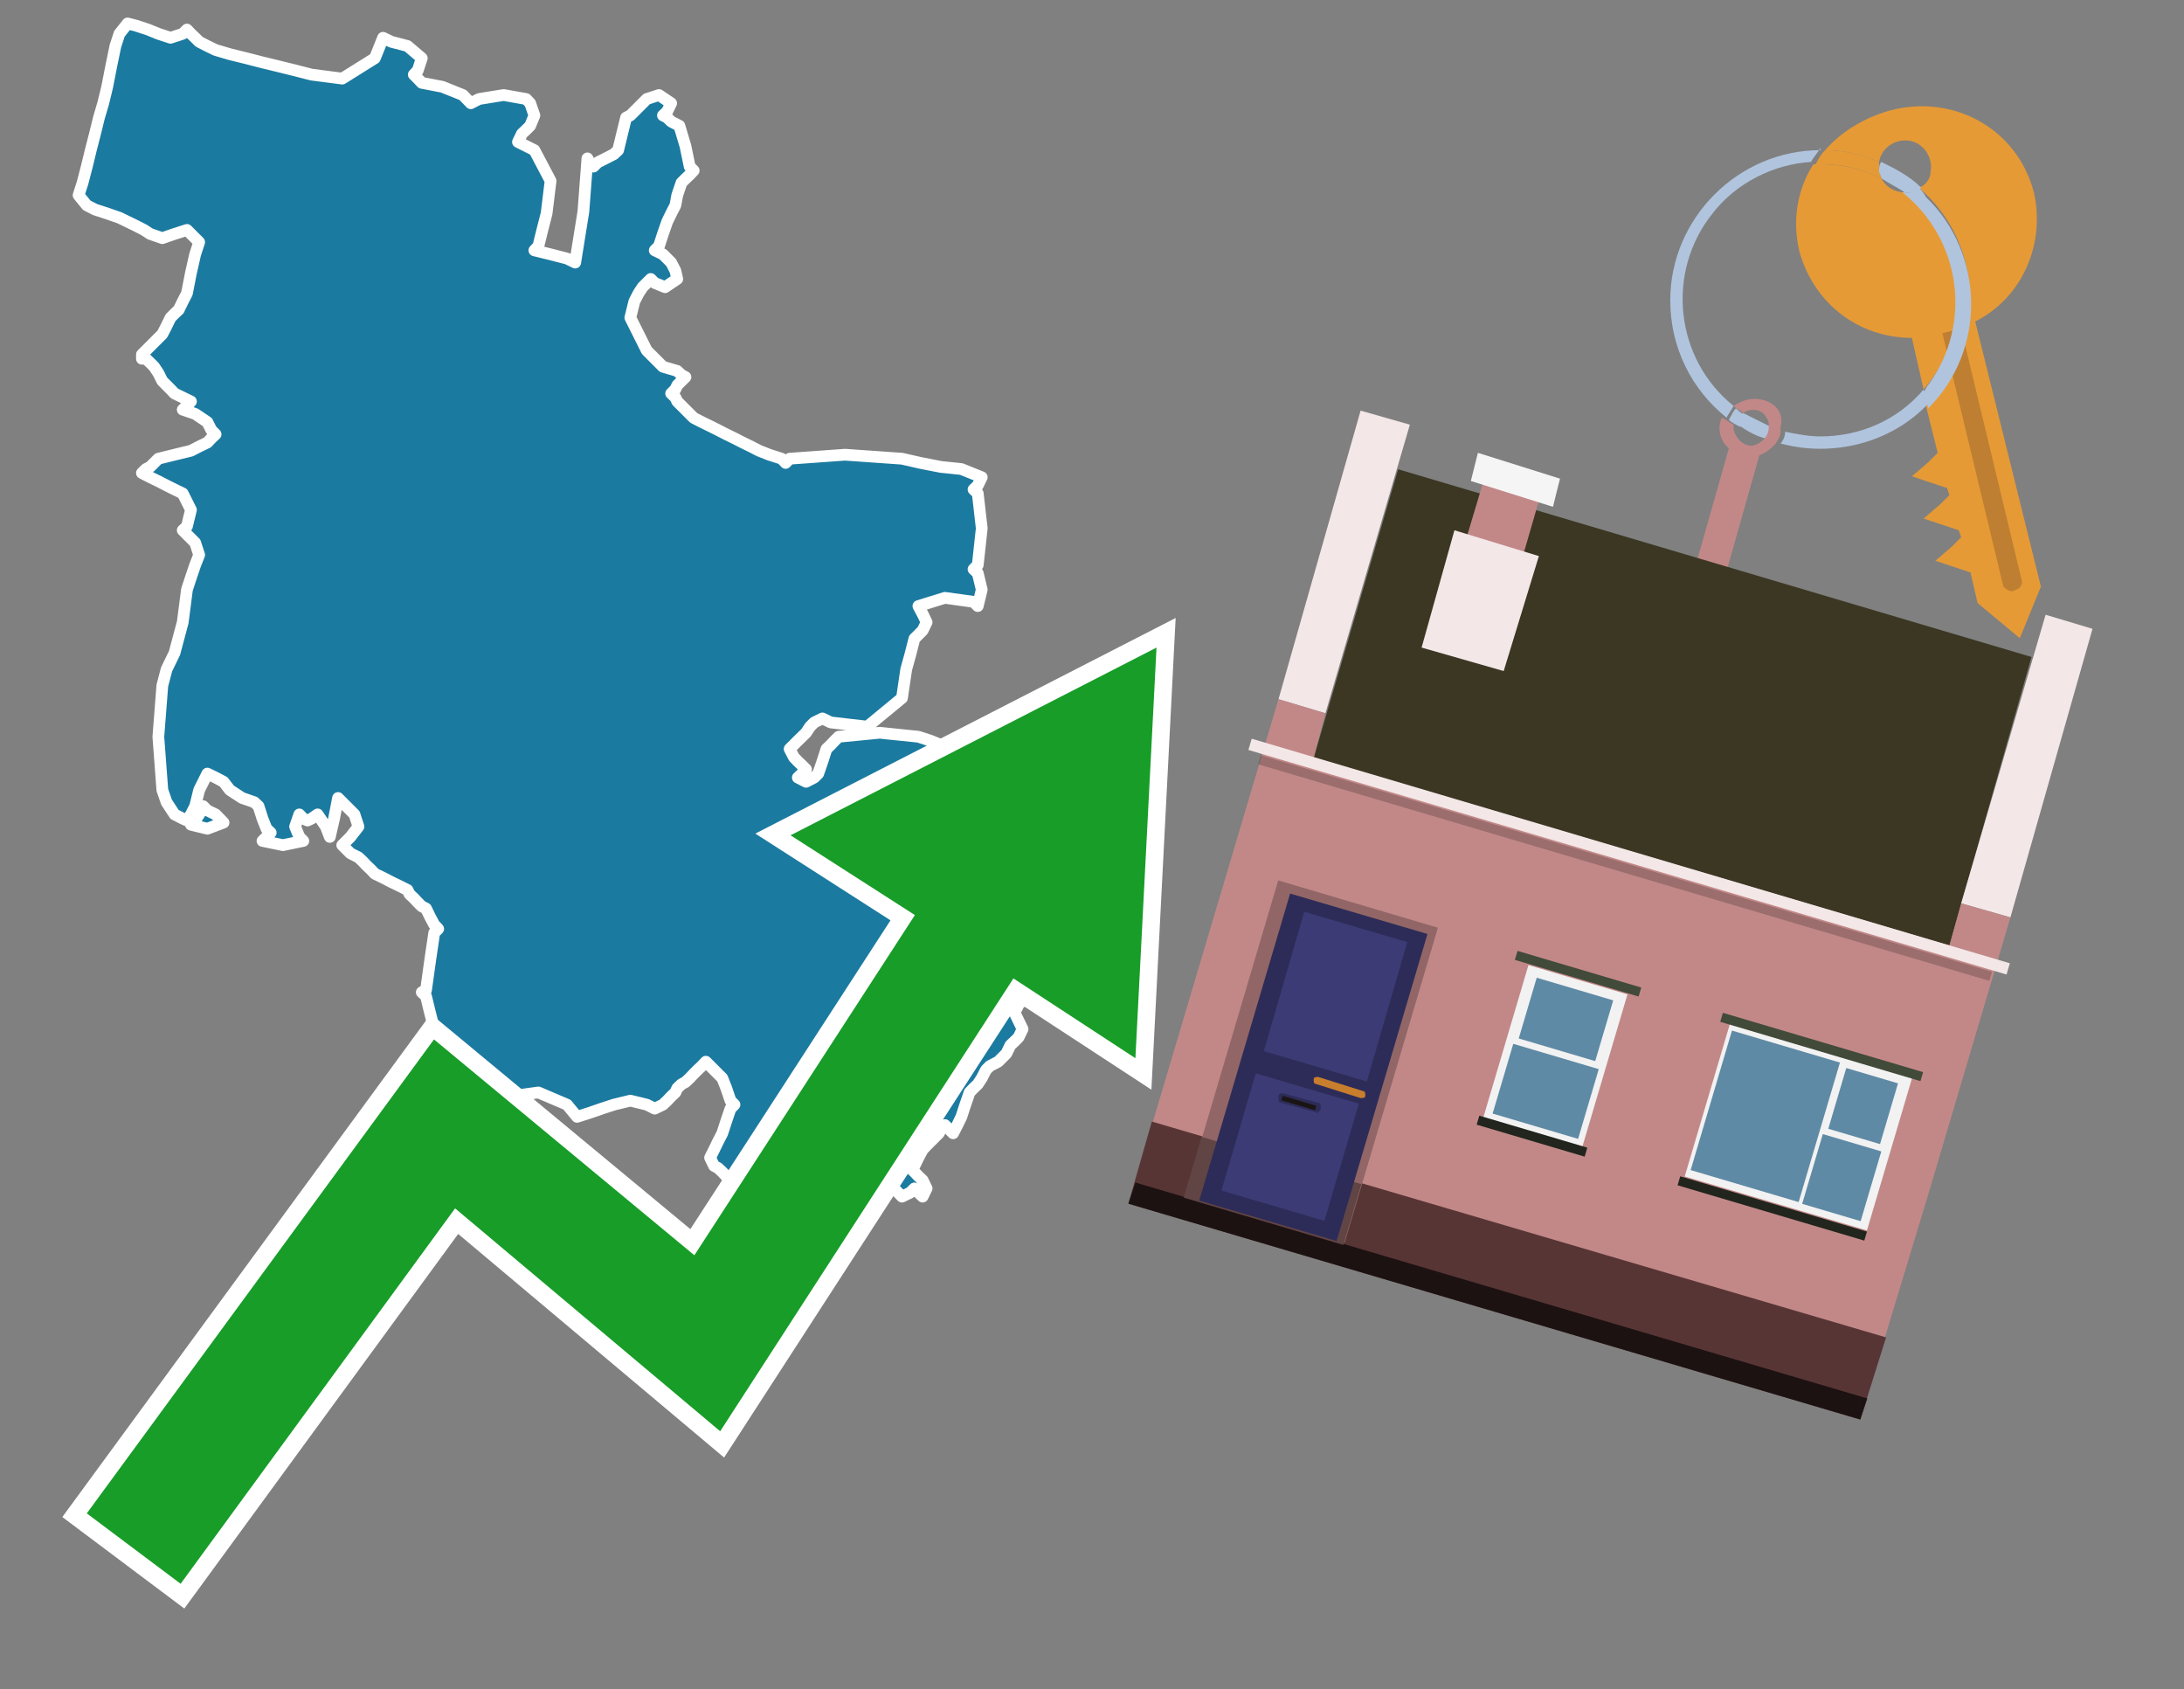 <?xml version="1.0" encoding="utf-8"?>
<!-- Generator: Adobe Illustrator 26.0.3, SVG Export Plug-In . SVG Version: 6.00 Build 0)  -->
<svg version="1.1" id="Text" xmlns="http://www.w3.org/2000/svg" xmlns:xlink="http://www.w3.org/1999/xlink" x="0px" y="0px"
	 width="93.1px" height="72px" viewBox="0 0 93.1 72" style="enable-background:new 0 0 93.1 72;" xml:space="preserve">
<rect x="0" y="0" width="93.1" height="72" fill="#808080" stroke="none"/>
<style type="text/css">
	.st0{fill:#1B7AA0;stroke:#FFFFFF;stroke-width:0.5;stroke-linejoin:round;}
	.st1{fill:none;stroke:#FFFFFF;stroke-width:1.5;stroke-miterlimit:10;}
	.st2{fill:#179D28;}
	.st3{fill:#E69A35;}
	.st4{fill:#B0C4DE;}
	.st5{fill:#C28888;}
	.st6{fill:#BF7F32;}
	.st7{fill-rule:evenodd;clip-rule:evenodd;fill:#3B3723;}
	.st8{fill-rule:evenodd;clip-rule:evenodd;fill:#F3E7E7;}
	.st9{fill-rule:evenodd;clip-rule:evenodd;fill:#C28888;}
	.st10{fill-rule:evenodd;clip-rule:evenodd;fill:#583535;}
	.st11{fill-rule:evenodd;clip-rule:evenodd;fill:#1D1212;}
	.st12{fill-rule:evenodd;clip-rule:evenodd;fill:#F5F5F5;}
	.st13{opacity:0.2;fill-rule:evenodd;clip-rule:evenodd;}
	.st14{fill-rule:evenodd;clip-rule:evenodd;fill:#926666;}
	.st15{fill-rule:evenodd;clip-rule:evenodd;fill:#614444;}
	.st16{fill:#2D2C58;}
	.st17{fill:#3C3B75;}
	.st18{fill:#C87E2C;}
	.st19{fill:#1A1515;}
	.st20{fill-rule:evenodd;clip-rule:evenodd;fill:#F2F2F2;}
	.st21{fill-rule:evenodd;clip-rule:evenodd;fill:#5F8AA5;}
	.st22{fill-rule:evenodd;clip-rule:evenodd;fill:#424A39;}
	.st23{fill-rule:evenodd;clip-rule:evenodd;fill:#21251D;}
</style>
<path class="st0" d="M8.32,34.97L8.49,34.71L8.66,34.36L8.84,34.54L9.19,34.71L9.53,35.06L8.84,35.32L8.14,35.15L8.14,34.97ZM6.05,15.11L6.22,14.94L6.4,14.76L6.57,14.59L6.75,14.41L6.92,14.24L7.1,13.89L7.27,13.54L7.44,13.37L7.62,13.2L7.79,12.85L7.97,12.5L8.14,11.63L8.32,10.84L8.49,10.32L7.97,9.8L7.44,9.97L6.92,10.15L6.4,9.97L6.14,9.8L5.79,9.62L5.44,9.45L5.09,9.28L4.57,9.1L4.05,8.93L3.7,8.75L3.35,8.32L3.52,7.79L3.7,7.1L3.87,6.4L4.05,5.7L4.22,5.01L4.4,4.4L4.57,3.7L4.74,2.83L4.92,1.96L5.09,1.44L5.44,1.0L5.79,1.09L6.31,1.26L6.75,1.44L7.27,1.61L7.79,1.44L7.97,1.26L8.14,1.44L8.32,1.61L8.49,1.78L8.84,1.96L9.19,2.13L9.8,2.31L10.49,2.48L11.19,2.66L11.89,2.83L12.58,3.0L13.28,3.18L14.59,3.35L15.98,2.48L16.33,1.61L16.68,1.78L17.37,1.96L17.98,2.48L17.81,3.0L17.64,3.18L17.81,3.35L17.98,3.53L18.86,3.7L19.73,4.05L20.07,4.4L20.42,4.22L21.47,4.05L22.43,4.22L22.6,4.4L22.78,4.92L22.6,5.36L22.43,5.53L22.25,5.7L22.08,6.05L22.78,6.4L23.47,7.71L23.3,9.1L23.12,9.8L22.95,10.49L22.78,10.67L23.47,10.84L24.17,11.02L24.52,11.19L24.87,9.01L25.04,6.75L25.13,6.92L25.3,7.1L25.48,6.92L25.82,6.75L26.17,6.57L26.35,6.4L26.52,5.7L26.69,5.01L26.87,4.92L27.04,4.75L27.22,4.57L27.39,4.4L27.57,4.22L28.09,4.05L28.61,4.4L28.44,4.75L28.26,4.92L28.44,5.01L28.61,5.18L28.96,5.36L29.22,6.23L29.4,7.1L29.57,7.27L29.4,7.45L29.22,7.62L29.05,7.79L28.87,8.32L28.79,8.75L28.61,9.1L28.44,9.45L28.26,9.97L28.09,10.49L27.91,10.67L28.26,10.84L28.61,11.19L28.79,11.54L28.87,11.89L28.35,12.24L27.91,12.06L27.74,11.89L27.57,12.06L27.39,12.24L27.22,12.5L27.04,12.85L26.87,13.54L27.22,14.24L27.57,14.94L28.26,15.63L28.87,15.81L29.05,15.98L29.22,16.07L29.05,16.24L28.87,16.42L28.79,16.59L28.61,16.77L28.79,16.94L28.87,17.11L29.05,17.29L29.22,17.46L29.4,17.64L29.57,17.81L29.92,17.99L30.27,18.16L30.61,18.33L30.96,18.51L31.31,18.68L31.66,18.86L32.01,19.03L32.36,19.21L32.79,19.38L33.32,19.55L33.49,19.73L33.66,19.55L36.02,19.38L38.45,19.55L39.24,19.73L40.11,19.9L40.98,19.99L41.85,20.34L41.68,20.69L41.5,20.86L41.68,21.03L41.85,22.52L41.68,24.08L41.5,24.26L41.68,24.43L41.85,25.13L41.68,25.83L41.5,25.65L40.28,25.48L39.15,25.83L39.33,26.17L39.5,26.52L39.33,26.87L39.15,27.05L38.98,27.22L38.8,27.92L38.63,28.53L38.45,29.75L36.97,30.97L35.41,30.79L35.06,30.62L34.71,30.79L34.53,30.97L34.36,31.23L34.01,31.57L33.66,31.92L33.84,32.27L34.01,32.45L34.19,32.62L34.36,32.79L34.19,32.97L34.01,33.14L34.36,33.32L34.71,33.14L34.88,32.97L35.06,32.45L35.23,31.92L35.41,31.75L35.58,31.57L35.75,31.4L37.5,31.23L39.15,31.4L39.67,31.57L40.11,31.75L40.28,31.92L40.46,32.1L40.63,32.27L40.81,32.45L40.98,32.62L41.15,32.79L41.5,32.97L41.85,33.14L42.03,33.32L42.2,33.49L42.37,33.67L42.55,33.84L42.72,34.01L42.9,34.19L43.07,34.36L43.25,34.19L43.51,34.01L43.86,34.36L44.2,34.71L44.55,35.41L44.73,36.02L44.9,35.84L45.07,35.67L45.25,35.32L45.07,34.97L44.9,34.71L45.07,34.36L45.25,34.19L45.07,34.01L44.9,33.67L45.25,33.32L45.6,33.67L45.77,34.01L45.95,34.19L46.47,34.36L46.99,34.54L47.17,34.71L47.34,35.06L47.51,35.32L47.6,35.49L47.78,35.67L47.95,36.02L48.12,36.37L48.3,36.71L48.47,37.06L48.65,37.41L48.47,37.76L48.3,38.11L47.95,38.46L47.6,38.63L47.17,38.72L46.64,38.89L46.47,39.07L46.29,39.24L46.12,39.41L45.95,39.59L45.77,39.76L45.6,39.94L45.42,40.11L45.25,40.46L45.07,40.81L44.9,40.98L44.73,41.16L44.55,41.33L44.38,41.51L44.2,41.85L44.03,42.2L43.86,42.29L43.68,42.46L43.59,42.64L43.42,42.81L43.25,43.16L43.42,43.51L43.59,43.86L43.42,44.21L43.25,44.38L43.07,44.55L42.9,44.9L42.55,45.25L42.2,45.43L42.03,45.6L41.85,45.95L41.68,46.21L41.5,46.38L41.33,46.56L41.15,47.08L40.98,47.6L40.81,47.95L40.63,48.3L40.46,48.13L40.28,47.95L40.11,48.13L40.02,48.3L39.85,48.47L39.67,48.65L39.5,48.82L39.33,49.0L39.15,49.34L38.98,49.69L38.8,49.78L38.98,49.95L39.15,50.13L39.33,50.3L39.5,50.65L39.33,51.0L39.15,50.83L38.98,50.65L38.8,50.83L38.45,51.0L38.11,50.65L37.93,50.3L37.76,50.13L37.93,49.95L38.11,49.26L37.93,48.65L37.76,48.3L37.93,47.95L38.11,47.6L38.28,47.25L38.45,47.08L38.8,46.91L39.15,46.73L38.98,46.56L38.8,46.38L38.63,46.21L38.45,46.12L38.28,45.95L38.11,45.77L37.93,45.6L37.76,45.95L37.58,46.21L37.41,46.38L37.24,46.56L37.06,46.73L36.89,46.91L36.71,47.08L36.54,47.25L36.36,47.43L36.02,47.6L35.75,47.95L35.58,48.3L35.41,48.47L35.23,48.65L35.06,48.82L34.71,49.0L34.36,48.82L34.01,48.65L33.66,48.82L33.49,49.0L33.32,49.17L33.14,49.34L32.97,49.52L32.79,49.69L32.62,49.78L32.53,49.95L32.36,50.13L32.18,50.3L32.01,50.48L31.66,50.65L31.31,50.48L31.14,50.3L30.96,50.13L30.79,49.95L30.61,49.78L30.44,49.69L30.27,49.34L30.44,49.0L30.61,48.65L30.79,48.3L30.96,47.78L31.14,47.25L31.31,47.08L31.14,46.91L30.96,46.38L30.79,45.95L30.61,45.77L30.44,45.6L30.27,45.43L30.09,45.25L29.92,45.43L29.74,45.6L29.57,45.77L29.4,45.95L29.22,46.12L29.05,46.21L28.87,46.38L28.79,46.56L28.61,46.73L28.44,46.91L28.26,47.08L27.91,47.25L27.57,47.08L26.87,46.91L26.17,47.08L25.65,47.25L25.13,47.43L24.6,47.6L24.17,47.08L22.95,46.56L21.73,46.73L20.6,46.91L19.38,46.38L19.2,45.95L19.03,45.43L18.86,44.9L18.68,44.38L18.51,43.86L18.33,43.16L18.16,42.46L17.98,42.29L18.16,42.2L18.33,40.98L18.51,39.76L18.68,39.59L18.51,39.41L18.33,39.07L18.16,38.72L17.98,38.63L17.81,38.46L17.64,38.28L17.46,38.11L17.37,37.93L17.03,37.76L16.68,37.59L16.33,37.41L15.98,37.24L15.81,37.06L15.63,36.89L15.46,36.71L15.28,36.54L14.94,36.37L14.59,36.02L14.94,35.67L15.28,35.23L15.11,34.71L14.94,34.54L14.76,34.36L14.59,34.19L14.41,34.01L14.24,34.89L14.06,35.67L13.89,35.23L13.54,34.71L13.28,34.89L13.11,34.97L12.93,34.89L12.76,34.71L12.58,35.23L12.76,35.67L12.93,35.84L12.06,36.02L11.19,35.84L11.36,35.67L11.54,35.49L11.36,35.32L11.19,34.89L11.02,34.36L10.84,34.19L10.32,34.01L9.8,33.67L9.53,33.32L9.19,33.14L8.84,32.97L8.49,33.67L8.32,34.36L8.14,34.71L7.97,34.97L7.79,34.89L7.44,34.71L7.1,34.19L6.92,33.67L6.75,31.4L6.92,29.22L7.1,28.53L7.44,27.83L7.79,26.52L7.97,25.13L8.14,24.61L8.32,24.08L8.49,23.65L8.32,23.13L8.14,22.95L7.97,22.78L7.79,22.6L7.97,22.43L8.14,21.73L7.79,21.03L7.44,20.86L7.1,20.69L6.75,20.51L6.4,20.34L6.05,20.16L6.22,19.99L6.4,19.9L6.57,19.73L6.75,19.55L7.44,19.38L8.14,19.21L8.49,19.03L8.84,18.86L9.01,18.68L9.19,18.51L9.01,18.33L8.84,17.99L8.32,17.64L7.79,17.46L7.97,17.29L8.14,17.11L7.79,16.94L7.44,16.77L7.27,16.59L7.1,16.42L6.92,16.24L6.75,15.9L6.57,15.63L6.4,15.46L6.22,15.29L6.05,15.29Z"/>
<polygon class="st1" points="49.3,27.6 33.7,35.6 39,39 29.6,53.5 18.5,44.3 3.7,64.5 7.7,67.5 19.4,51.5 30.7,61 43.2,41.7 
	48.4,45.1 "/>
<polygon class="st2" points="49.3,27.6 33.7,35.6 39,39 29.6,53.5 18.5,44.3 3.7,64.5 7.7,67.5 19.4,51.5 30.7,61 43.2,41.7 
	48.4,45.1 "/>
<path class="st3" d="M80.2,7.6c0-0.1-0.1-0.2-0.1-0.3c0-0.1,0-0.3,0-0.4c-0.7-0.3-1.5-0.5-2.3-0.5c-0.2,0.2-0.3,0.4-0.4,0.6
	c0.1,0,0.2,0,0.3,0C78.5,7,79.4,7.2,80.2,7.6z"/>
<path class="st4" d="M77.6,6.4c-3.5,0-6.4,2.9-6.4,6.4c0,2,0.9,3.8,2.4,5c0.1-0.2,0.2-0.3,0.3-0.5c-2.5-2-2.9-5.7-0.9-8.2
	c1-1.3,2.6-2.1,4.2-2.2c0.1-0.2,0.3-0.4,0.4-0.6V6.4z"/>
<path class="st3" d="M84.2,13.7c2-1,3-3.3,2.5-5.5C86,5.5,83.3,4,80.6,4.7c-1.1,0.3-2.1,0.9-2.8,1.7c0.8,0,1.6,0.2,2.3,0.5
	c0.1-0.6,0.7-1,1.3-0.9c0.6,0.1,1,0.7,0.9,1.3c0,0.3-0.2,0.6-0.5,0.7c2.7,2.3,2.9,6.4,0.6,9c-0.1,0.1-0.2,0.2-0.3,0.3l0.5,2
	l-0.4,0.4l-0.7,0.6l0.9,0.3l0.6,0.2l0.1,0.3l-0.4,0.4L82,22.1l0.9,0.3l0.6,0.2l0.1,0.3l-0.4,0.4l-0.7,0.6l0.9,0.3l0.6,0.2l0.3,1.3
	l1.8,1.5L87,25L84.2,13.7z"/>
<path class="st3" d="M81.2,8.2c-0.4,0-0.8-0.2-1-0.6C79.4,7.2,78.5,7,77.6,7c-0.1,0-0.2,0-0.3,0c-0.7,1.1-0.9,2.4-0.6,3.7
	c0.6,2.2,2.5,3.7,4.8,3.7l0.5,2.2c2.1-2.4,1.9-6.1-0.6-8.2C81.3,8.3,81.2,8.3,81.2,8.2z"/>
<path class="st4" d="M74.1,18.1c0.4,0.3,0.8,0.5,1.2,0.6c0.1-0.1,0.2-0.3,0.2-0.5l0,0c-0.4-0.2-0.8-0.4-1.2-0.6
	C74.2,17.8,74.1,17.9,74.1,18.1z"/>
<path class="st4" d="M74.4,17.7c-0.2-0.1-0.3-0.2-0.4-0.3c-0.1,0.1-0.2,0.3-0.3,0.5c0.1,0.1,0.3,0.2,0.5,0.3
	C74.1,17.9,74.2,17.8,74.4,17.7z"/>
<path class="st5" d="M74.8,17c-0.3,0-0.6,0.1-0.9,0.3c0.1,0.1,0.3,0.2,0.4,0.3c0.3-0.2,0.8-0.2,1,0.2c0.1,0.1,0.1,0.3,0.1,0.4l0,0
	c0,0.4-0.3,0.7-0.7,0.8c-0.4,0-0.7-0.3-0.8-0.7c0,0,0,0,0-0.1v-0.1c-0.2-0.1-0.3-0.2-0.5-0.3c-0.2,0.4-0.1,1,0.3,1.3l-1.7,6l1.3,0.3
	l1.7-6c0.3-0.1,0.5-0.3,0.7-0.5c0.1-0.2,0.2-0.3,0.2-0.5c0-0.1,0-0.1,0-0.2C76.1,17.5,75.5,17,74.8,17z"/>
<path class="st6" d="M86,25.1l-0.2,0.1c-0.2,0-0.3-0.1-0.4-0.2l0,0l-2.6-10.8l0.8-0.2l2.6,10.8C86.2,24.9,86.1,25.1,86,25.1L86,25.1
	z"/>
<path class="st4" d="M80.1,7.3c0,0.1,0.1,0.2,0.1,0.3c0.3,0.2,0.7,0.4,1,0.6c0.1,0,0.2,0,0.3,0c0.1,0,0.3-0.1,0.4-0.2
	c-0.5-0.5-1.1-0.8-1.7-1.1C80.1,7,80.1,7.2,80.1,7.3z"/>
<path class="st4" d="M77.6,18.6c-0.5,0-1-0.1-1.5-0.2c0,0.2-0.1,0.4-0.2,0.5c2.2,0.6,4.7,0,6.3-1.7L82,16.6
	C80.9,17.9,79.3,18.6,77.6,18.6z"/>
<path class="st4" d="M81.8,8c-0.1,0.1-0.2,0.1-0.4,0.2c-0.1,0-0.2,0-0.3,0c2.5,2,3,5.6,1.1,8.2c-0.1,0.1-0.1,0.2-0.2,0.3l0.2,0.7
	c2.5-2.5,2.4-6.6-0.1-9C82,8.2,81.9,8.1,81.8,8L81.8,8z"/>
<g>
	<polygon class="st7" points="83.1,40.3 56,32.3 59.6,20 86.6,28 83.1,40.3 	"/>
	<polygon class="st8" points="85.7,39.1 83.6,38.5 87.2,26.2 89.2,26.8 85.7,39.1 	"/>
	<polygon class="st8" points="56.5,30.4 54.5,29.8 58,17.5 60.1,18.1 56.5,30.4 	"/>
	<polygon class="st9" points="82.2,50.9 85.7,39.1 83.6,38.5 83.1,40.3 56,32.3 56.5,30.4 54.5,29.8 49,48.3 80.2,57.5 	"/>
	<polygon class="st10" points="79.3,60.5 80.4,57 49.1,47.8 48.1,51.3 79.3,60.5 	"/>
	<polygon class="st11" points="79.3,60.5 79.6,59.6 48.4,50.4 48.1,51.3 79.3,60.5 	"/>
	<polygon class="st9" points="65.7,21 63.3,20.3 62.4,23.3 64.8,24.1 65.7,21 	"/>
	<polygon class="st12" points="66.5,20.4 63,19.3 62.7,20.5 66.2,21.6 66.5,20.4 	"/>
	
		<rect x="52.6" y="36.3" transform="matrix(-0.959 -0.284 0.284 -0.959 125.669 91.284)" class="st8" width="33.7" height="0.5"/>
	
		<rect x="53.1" y="36.7" transform="matrix(-0.959 -0.284 0.284 -0.959 125.302 92.08)" class="st13" width="32.5" height="0.4"/>
	<polygon class="st8" points="65.6,23.7 62,22.6 60.6,27.6 64.1,28.6 65.6,23.7 	"/>
	<g>
		
			<rect x="52.3" y="38.3" transform="matrix(-0.959 -0.284 0.284 -0.959 96.599 104.548)" class="st14" width="7.1" height="14"/>
		
			<rect x="50.7" y="49.4" transform="matrix(0.959 0.284 -0.284 0.959 16.632 -13.321)" class="st15" width="7.1" height="2.7"/>
		<g transform="matrix( 0.861, 0, 0, 0.861, 2148,666.7) ">
			<g>
				<g>
					<g id="Symbol_9_0_Layer2_0_MEMBER_8_MEMBER_12_MEMBER_0_FILL_00000093865004065132929740000008290924546830182040_">
						<path class="st16" d="M-2424.1-728.1l-6.8-2l-4.5,15.2l6.8,2L-2424.1-728.1z"/>
					</g>
				</g>
			</g>
		</g>
		<g transform="matrix( 0.861, 0, 0, 0.861, 2148,666.7) ">
			<g>
				<g id="Symbol_9_0_Layer2_0_MEMBER_8_MEMBER_12_MEMBER_1_MEMBER_1_FILL_89_">
					<path class="st17" d="M-2430.2-729.2l-2,6.9l5.1,1.5l2-6.9L-2430.2-729.2z"/>
				</g>
			</g>
		</g>
		<g transform="matrix( 0.861, 0, 0, 0.861, 2148,666.7) ">
			<g>
				<g id="Symbol_9_0_Layer2_0_MEMBER_8_MEMBER_12_MEMBER_1_MEMBER_1_FILL_33_">
					<path class="st17" d="M-2432.6-721.2l-1.7,5.8l5.1,1.5l1.7-5.8L-2432.6-721.2z"/>
				</g>
			</g>
		</g>
		<path class="st18" d="M58.1,46.5l-1.9-0.6c-0.1,0-0.2,0-0.2,0.1l0,0c0,0.1,0,0.2,0.1,0.2l1.9,0.6c0.1,0,0.2,0,0.2-0.1l0,0
			C58.2,46.6,58.2,46.5,58.1,46.5z"/>
		<path class="st16" d="M56.1,47.4L54.6,47c-0.1,0-0.1-0.1-0.1-0.2l0-0.1c0-0.1,0.1-0.1,0.2-0.1l1.5,0.4c0.1,0,0.1,0.1,0.1,0.2
			l0,0.1C56.2,47.4,56.1,47.5,56.1,47.4z"/>
		
			<rect x="54.6" y="46.9" transform="matrix(0.959 0.284 -0.284 0.959 15.632 -13.782)" class="st19" width="1.5" height="0.2"/>
	</g>
	<g>
		
			<rect x="72.6" y="44.6" transform="matrix(0.959 0.284 -0.284 0.959 16.791 -19.771)" class="st20" width="8.1" height="6.8"/>
		<g>
			
				<rect x="72.2" y="45.2" transform="matrix(0.284 -0.959 0.959 0.284 8.218 106.272)" class="st21" width="6.2" height="4.8"/>
			
				<rect x="78.1" y="46" transform="matrix(0.284 -0.959 0.959 0.284 11.642 109.942)" class="st21" width="2.7" height="2.3"/>
			
				<rect x="77" y="48.9" transform="matrix(0.284 -0.959 0.959 0.284 8.06 111.263)" class="st21" width="3.1" height="2.6"/>
		</g>
		
			<rect x="73.2" y="44.4" transform="matrix(0.959 0.284 -0.284 0.959 15.855 -20.202)" class="st22" width="8.9" height="0.4"/>
		
			<rect x="71.4" y="51.3" transform="matrix(0.959 0.284 -0.284 0.959 17.722 -19.341)" class="st23" width="8.3" height="0.4"/>
	</g>
	<g>
		
			<rect x="64.1" y="41.6" transform="matrix(0.959 0.284 -0.284 0.959 15.498 -16.967)" class="st20" width="4.4" height="6.8"/>
		<g>
			
				<rect x="65.4" y="41.7" transform="matrix(0.284 -0.959 0.959 0.284 6.177 95.135)" class="st21" width="2.7" height="3.4"/>
			
				<rect x="64.3" y="44.6" transform="matrix(0.284 -0.959 0.959 0.284 2.595 96.457)" class="st21" width="3.1" height="3.8"/>
		</g>
		
			<rect x="64.5" y="41.3" transform="matrix(0.959 0.284 -0.284 0.959 14.563 -17.398)" class="st22" width="5.5" height="0.4"/>
		
			<rect x="62.9" y="48.2" transform="matrix(0.959 0.284 -0.284 0.959 16.429 -16.538)" class="st23" width="4.8" height="0.4"/>
	</g>
</g>
</svg>
